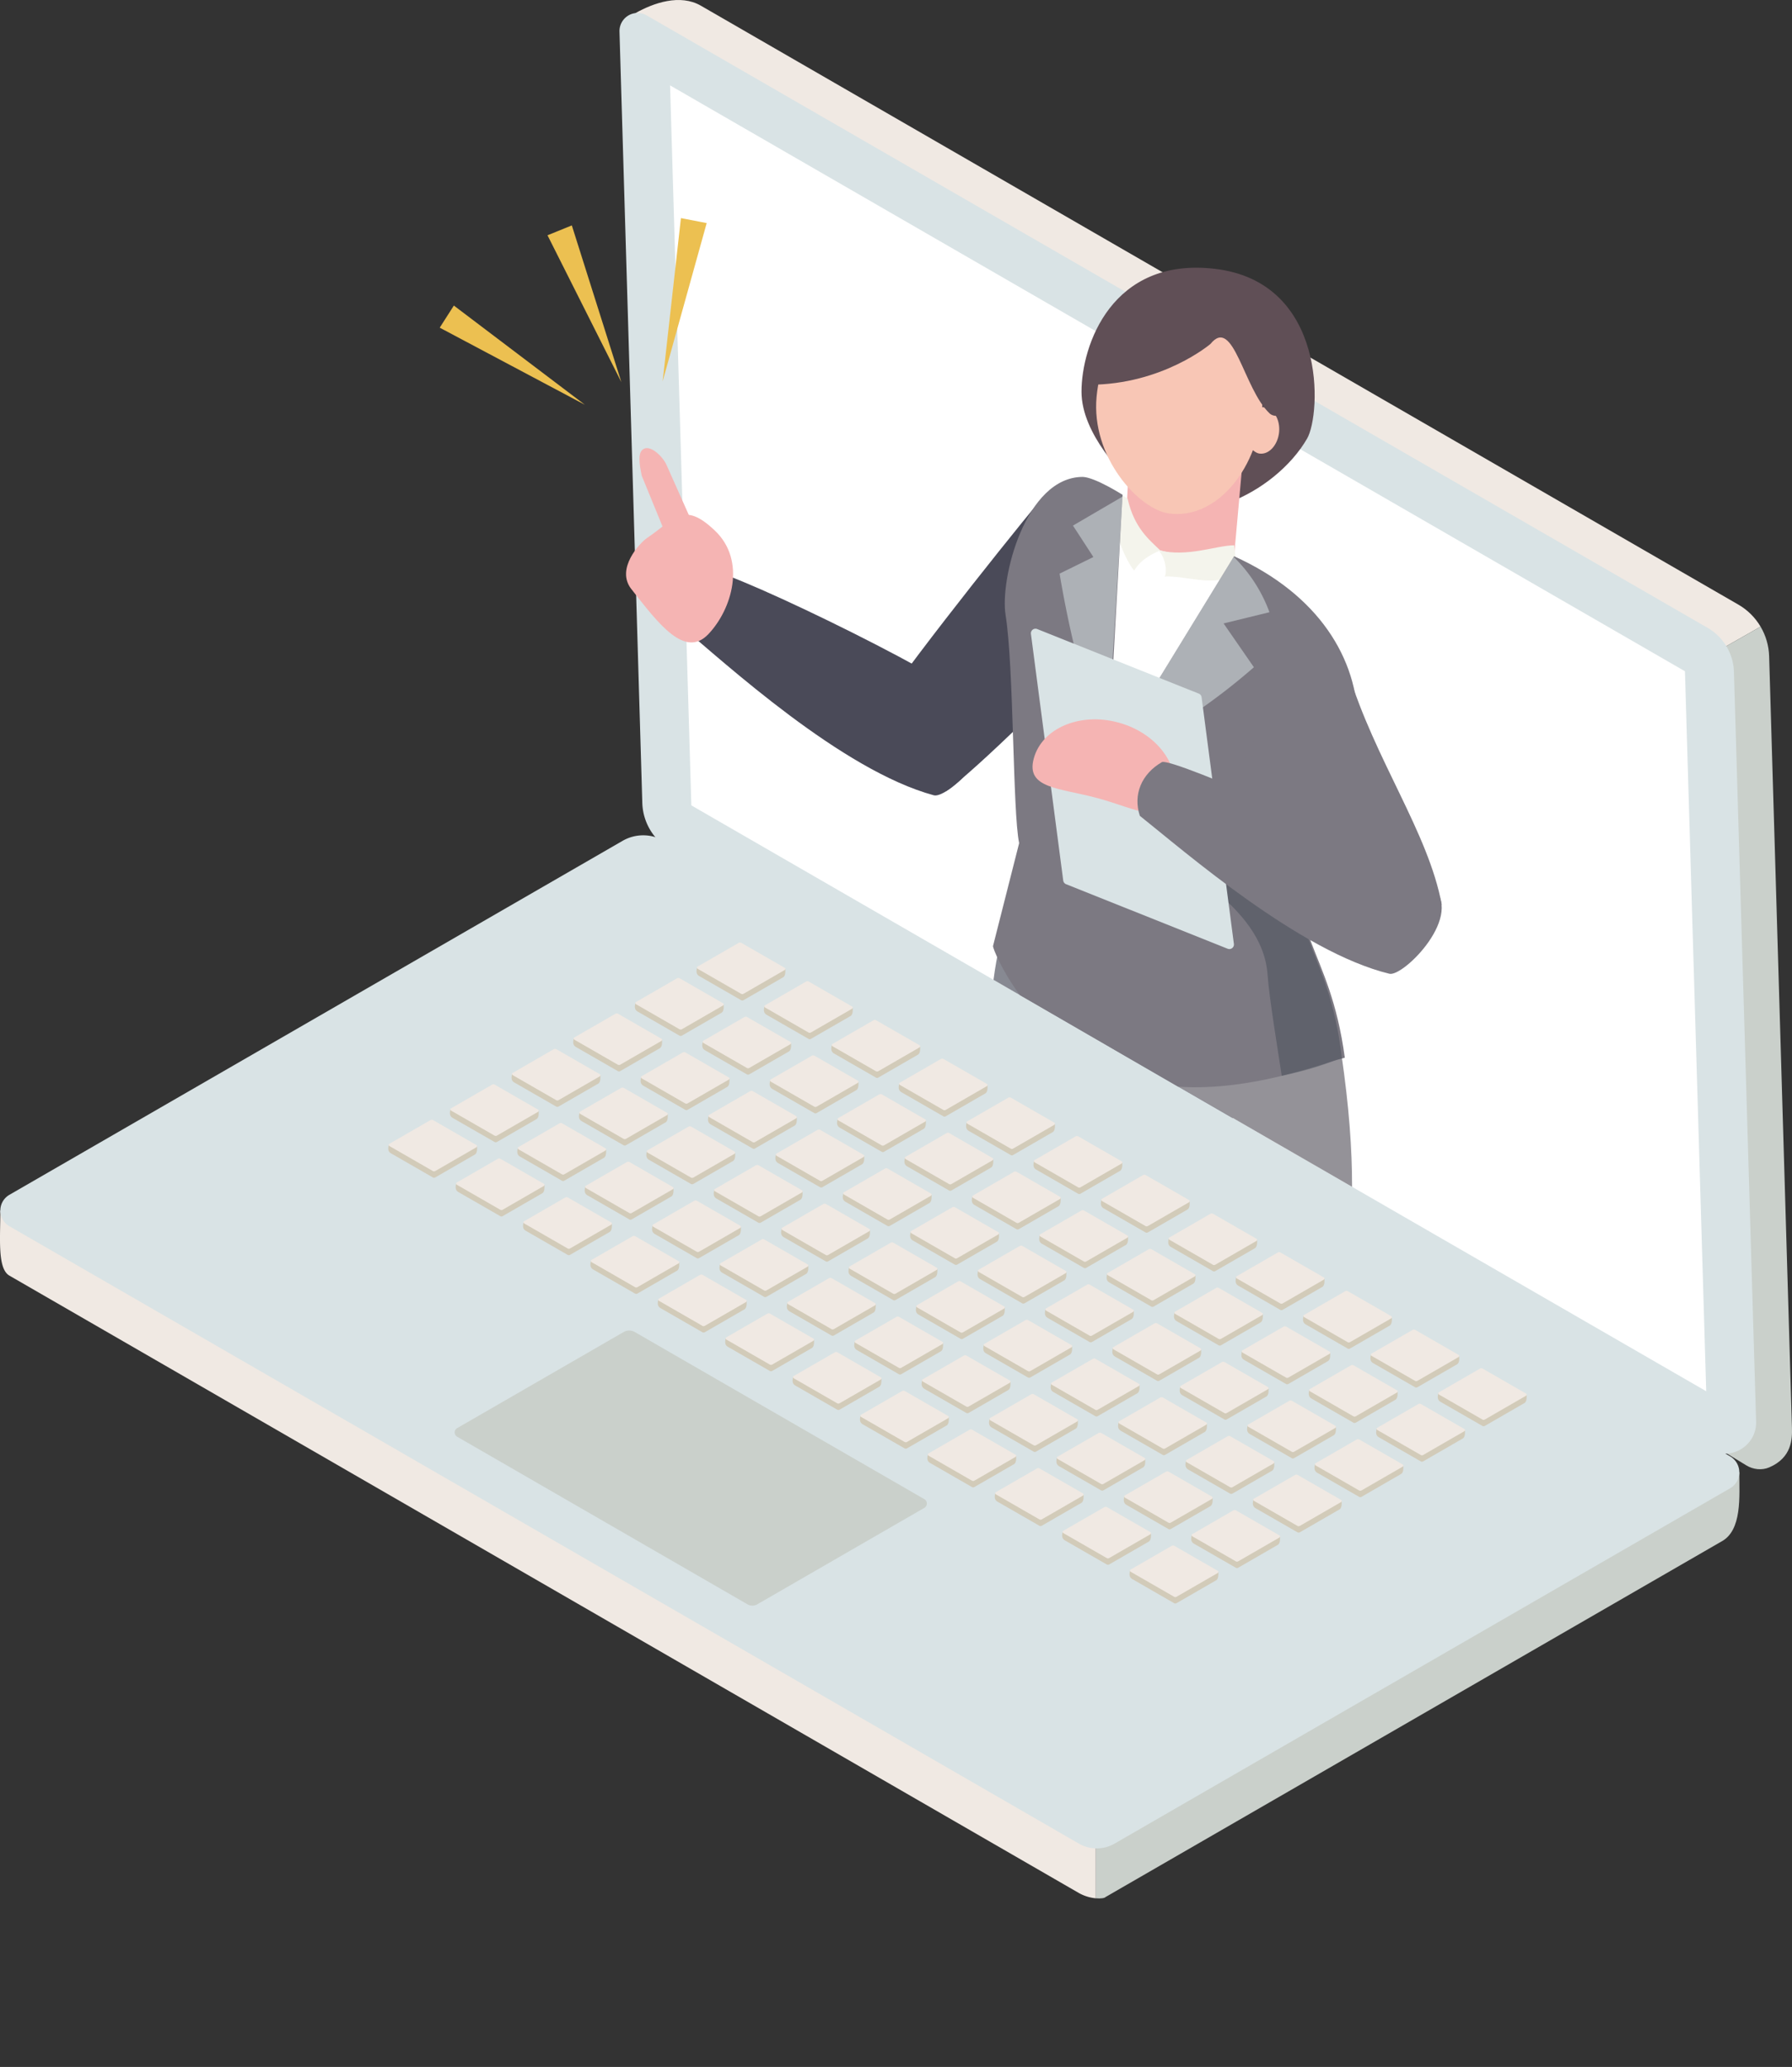 <svg xmlns="http://www.w3.org/2000/svg" xml:space="preserve" width="122.853" height="141.72"><rect width="100%" height="100%" fill="#333333" stroke="none"/><path fill="#F0E9E3" d="m.023 83 42.659-21.961a2.833 2.833 0 0 1 2.83 0L75.127 77.07v53.087a2.95 2.95 0 0 1-1.165-.364L.645 87.463C-.185 86.984.023 84.917.023 83z"/><path fill="#CAD0CB" d="M119.241 100.949c0 1.64.21 3.995-1.246 4.755l-42.196 24.362c-.071.081-.334.121-.672.09V77.069l44.114 23.88z"/><path fill="#F0E9E3" d="M46.5 55.768 43.561.9c1.26-.711 3.071-1.328 4.485-.511l71.127 41.065c.642.37 1.162.895 1.526 1.512l-49.258 28.03L46.5 55.768z"/><path fill="#CAD0CB" d="M120.699 42.966c.357.605.564 1.299.586 2.024l1.564 52.905c.022.745.006 2.043-1.554 2.714-.508.219-1.104.152-1.576-.137L71.441 70.996l49.258-28.03z"/><path fill="#D9E3E5" d="M44.034 55.05 42.47 2.17a1.243 1.243 0 0 1 1.865-1.114l72.735 41.993a3.608 3.608 0 0 1 1.802 3.018l1.52 51.398c.05 1.677-1.76 2.757-3.213 1.918L45.951 58.261a3.84 3.84 0 0 1-1.917-3.211z"/><path fill="#FFF" d="M115.514 46.025 45.938 5.855l1.458 49.366 69.576 40.169z"/><path fill="#D9E3E5" d="m.645 81.922 42.037-24.27a2.833 2.833 0 0 1 2.83 0l73.097 42.202a1.264 1.264 0 0 1 0 2.19l-42.196 24.362a2.45 2.45 0 0 1-2.451 0L.645 84.077a1.244 1.244 0 0 1 0-2.155z"/><path fill="#CAD0CB" d="m31.338 97.921 11.415-6.59a.77.77 0 0 1 .769 0l19.849 11.459a.344.344 0 0 1 0 .595l-11.458 6.616a.666.666 0 0 1-.666 0L31.338 98.506a.338.338 0 0 1 0-.585z"/><path fill="#D2CBB9" d="m98.602 95.538 2.857-1.261a.188.188 0 0 1 .189 0l3.013 1.348c0 .201.019.435-.134.564l-2.734 1.579a.167.167 0 0 1-.165 0l-2.875-1.654c-.265-.159-.168-.437-.151-.576z"/><path fill="#F0E9E3" d="m98.642 95.466 2.817-1.626a.188.188 0 0 1 .189 0l2.973 1.711a.084.084 0 0 1 0 .146l-2.828 1.633a.162.162 0 0 1-.165 0l-2.987-1.719a.083.083 0 0 1 .001-.145z"/><path fill="#D2CBB9" d="m93.982 92.884 2.857-1.261a.188.188 0 0 1 .189 0l3.013 1.348c0 .201.019.435-.133.564l-2.735 1.579a.165.165 0 0 1-.164 0l-2.875-1.654c-.266-.159-.168-.437-.152-.576z"/><path fill="#F0E9E3" d="m94.021 92.813 2.817-1.626a.188.188 0 0 1 .189 0L100 92.898a.084.084 0 0 1 0 .146l-2.828 1.633a.16.16 0 0 1-.164 0l-2.987-1.719a.084.084 0 0 1 0-.145z"/><path fill="#D2CBB9" d="m89.362 90.23 2.856-1.26a.19.19 0 0 1 .19 0l3.012 1.348c0 .201.019.435-.133.564l-2.734 1.579a.167.167 0 0 1-.165 0l-2.875-1.655c-.265-.159-.167-.436-.151-.576z"/><path fill="#F0E9E3" d="m89.401 90.159 2.817-1.626a.19.19 0 0 1 .19 0l2.973 1.71a.085.085 0 0 1 0 .147l-2.828 1.633a.167.167 0 0 1-.165 0l-2.987-1.719a.084.084 0 0 1 0-.145z"/><path fill="#D2CBB9" d="m84.742 87.577 2.857-1.26a.188.188 0 0 1 .189 0l3.013 1.348c0 .201.019.435-.134.564l-2.734 1.579a.167.167 0 0 1-.165 0l-2.875-1.655c-.265-.159-.167-.437-.151-.576z"/><path fill="#F0E9E3" d="m84.781 87.505 2.818-1.626a.188.188 0 0 1 .189 0l2.973 1.71a.085.085 0 0 1 0 .147l-2.828 1.633a.167.167 0 0 1-.165 0l-2.987-1.719a.084.084 0 0 1 0-.145z"/><path fill="#D2CBB9" d="m80.122 84.923 2.857-1.26a.188.188 0 0 1 .189 0l3.013 1.348c0 .201.019.435-.133.563l-2.735 1.579a.167.167 0 0 1-.165 0l-2.875-1.655c-.265-.158-.168-.436-.151-.575z"/><path fill="#F0E9E3" d="m80.161 84.852 2.818-1.626a.188.188 0 0 1 .189 0l2.973 1.71a.085.085 0 0 1 0 .147l-2.828 1.633a.167.167 0 0 1-.165 0l-2.987-1.719a.084.084 0 0 1 0-.145z"/><path fill="#D2CBB9" d="m75.502 82.269 2.857-1.26a.188.188 0 0 1 .189 0l3.013 1.348c0 .201.019.435-.133.563l-2.735 1.58a.165.165 0 0 1-.164 0l-2.875-1.655c-.266-.158-.168-.437-.152-.576z"/><path fill="#F0E9E3" d="m75.542 82.198 2.817-1.626a.188.188 0 0 1 .189 0l2.973 1.711a.084.084 0 0 1 0 .146l-2.828 1.633a.165.165 0 0 1-.164 0l-2.987-1.719a.084.084 0 0 1 0-.145z"/><path fill="#D2CBB9" d="m70.882 79.615 2.856-1.26a.19.19 0 0 1 .19 0l3.012 1.348c0 .201.019.435-.133.564l-2.734 1.579a.167.167 0 0 1-.165 0l-2.875-1.655c-.265-.158-.167-.437-.151-.576z"/><path fill="#F0E9E3" d="m70.921 79.544 2.817-1.627a.19.19 0 0 1 .19 0l2.973 1.711a.084.084 0 0 1 0 .146l-2.828 1.633a.162.162 0 0 1-.165 0l-2.987-1.719a.083.083 0 0 1 0-.144z"/><path fill="#D2CBB9" d="m66.262 76.962 2.857-1.26a.188.188 0 0 1 .189 0l3.013 1.348c0 .201.019.435-.134.564l-2.734 1.579a.167.167 0 0 1-.165 0l-2.875-1.654c-.266-.16-.167-.438-.151-.577z"/><path fill="#F0E9E3" d="m66.301 76.891 2.818-1.627a.188.188 0 0 1 .189 0l2.973 1.711a.085.085 0 0 1 0 .147l-2.828 1.633a.167.167 0 0 1-.165 0l-2.987-1.72a.083.083 0 0 1 0-.144z"/><path fill="#D2CBB9" d="m61.642 74.308 2.857-1.26a.19.19 0 0 1 .19 0l3.012 1.348c0 .201.019.436-.133.564l-2.735 1.579a.165.165 0 0 1-.164 0l-2.875-1.654c-.266-.16-.169-.438-.152-.577z"/><path fill="#F0E9E3" d="m61.682 74.237 2.817-1.626a.19.19 0 0 1 .19 0l2.972 1.71a.085.085 0 0 1 0 .147l-2.828 1.633a.165.165 0 0 1-.164 0l-2.987-1.719a.083.083 0 0 1 0-.145z"/><path fill="#D2CBB9" d="m57.022 71.654 2.856-1.26a.188.188 0 0 1 .189 0l3.013 1.348c0 .2.02.435-.133.563l-2.735 1.579a.16.16 0 0 1-.164 0l-2.875-1.654c-.265-.159-.168-.437-.151-.576z"/><path fill="#F0E9E3" d="m57.062 71.583 2.817-1.626a.188.188 0 0 1 .189 0l2.973 1.71a.085.085 0 0 1 0 .147l-2.828 1.633a.165.165 0 0 1-.164 0l-2.987-1.719a.084.084 0 0 1 0-.145z"/><path fill="#D2CBB9" d="m52.402 69.001 2.856-1.261a.19.19 0 0 1 .19 0l3.012 1.348c0 .201.02.435-.133.564l-2.735 1.578a.16.16 0 0 1-.164 0l-2.875-1.654c-.265-.158-.167-.436-.151-.575z"/><path fill="#F0E9E3" d="m52.441 68.929 2.817-1.626a.19.19 0 0 1 .19 0l2.973 1.711a.084.084 0 0 1 0 .146l-2.829 1.633a.165.165 0 0 1-.164 0l-2.987-1.719a.084.084 0 0 1 0-.145z"/><path fill="#D2CBB9" d="m47.782 66.347 2.857-1.261a.188.188 0 0 1 .189 0l3.012 1.348c0 .201.02.435-.133.564l-2.734 1.579a.167.167 0 0 1-.165 0l-2.875-1.654c-.265-.159-.167-.437-.151-.576z"/><path fill="#F0E9E3" d="m47.821 66.275 2.818-1.626a.188.188 0 0 1 .189 0l2.973 1.711a.084.084 0 0 1 0 .146l-2.828 1.633a.162.162 0 0 1-.165 0l-2.987-1.719a.084.084 0 0 1 0-.145z"/><path fill="#D2CBB9" d="m94.375 97.968 2.857-1.26a.188.188 0 0 1 .189 0l3.012 1.348c0 .201.019.436-.133.564l-2.735 1.579a.165.165 0 0 1-.164 0l-2.875-1.655c-.265-.158-.167-.437-.151-.576z"/><path fill="#F0E9E3" d="m94.415 97.897 2.818-1.626a.188.188 0 0 1 .189 0l2.973 1.71a.085.085 0 0 1 0 .147l-2.829 1.633a.165.165 0 0 1-.164 0l-2.987-1.719a.084.084 0 0 1 0-.145z"/><path fill="#D2CBB9" d="m89.755 95.314 2.857-1.26a.188.188 0 0 1 .189 0l3.012 1.348c0 .201.019.435-.133.563l-2.734 1.579a.167.167 0 0 1-.165 0l-2.875-1.655c-.265-.157-.167-.435-.151-.575z"/><path fill="#F0E9E3" d="m89.794 95.243 2.818-1.626a.188.188 0 0 1 .189 0l2.973 1.71a.085.085 0 0 1 0 .147l-2.828 1.633a.167.167 0 0 1-.165 0l-2.987-1.719a.084.084 0 0 1 0-.145z"/><path fill="#D2CBB9" d="m85.135 92.661 2.857-1.261a.188.188 0 0 1 .189 0l3.013 1.348c0 .201.019.435-.134.564l-2.734 1.579a.165.165 0 0 1-.164 0l-2.875-1.654c-.266-.159-.168-.437-.152-.576z"/><path fill="#F0E9E3" d="m85.174 92.589 2.818-1.626a.188.188 0 0 1 .189 0l2.973 1.711a.085.085 0 0 1 0 .147l-2.828 1.632a.16.16 0 0 1-.164 0l-2.988-1.719a.084.084 0 0 1 0-.145z"/><path fill="#D2CBB9" d="m80.516 90.007 2.856-1.26a.188.188 0 0 1 .189 0l3.013 1.348c0 .201.019.435-.133.564l-2.735 1.579a.165.165 0 0 1-.164 0l-2.875-1.654c-.266-.16-.168-.438-.151-.577z"/><path fill="#F0E9E3" d="m80.555 89.936 2.817-1.627a.188.188 0 0 1 .189 0l2.973 1.711a.085.085 0 0 1 0 .147l-2.829 1.632a.16.16 0 0 1-.164 0l-2.987-1.719a.083.083 0 0 1 .001-.144z"/><path fill="#D2CBB9" d="m75.896 87.354 2.857-1.26a.188.188 0 0 1 .189 0l3.013 1.348c0 .201.019.435-.133.564l-2.735 1.579a.165.165 0 0 1-.164 0l-2.875-1.655c-.267-.159-.169-.437-.152-.576z"/><path fill="#F0E9E3" d="m75.935 87.282 2.818-1.627a.188.188 0 0 1 .189 0l2.973 1.711a.085.085 0 0 1 0 .147l-2.828 1.633a.165.165 0 0 1-.164 0l-2.987-1.719a.083.083 0 0 1-.001-.145z"/><path fill="#D2CBB9" d="m71.275 84.7 2.857-1.26a.188.188 0 0 1 .189 0l3.012 1.348c0 .201.019.435-.133.563l-2.734 1.579a.167.167 0 0 1-.165 0l-2.875-1.655c-.265-.158-.167-.436-.151-.575z"/><path fill="#F0E9E3" d="m71.314 84.629 2.818-1.627a.188.188 0 0 1 .189 0l2.973 1.71a.085.085 0 0 1 0 .147l-2.828 1.633a.167.167 0 0 1-.165 0l-2.987-1.719a.083.083 0 0 1 0-.144z"/><path fill="#D2CBB9" d="m66.655 82.046 2.857-1.26a.188.188 0 0 1 .189 0l3.013 1.348c0 .201.019.435-.134.563l-2.734 1.579a.165.165 0 0 1-.164 0l-2.875-1.655c-.266-.158-.168-.436-.152-.575z"/><path fill="#F0E9E3" d="m66.694 81.975 2.818-1.627a.188.188 0 0 1 .189 0l2.973 1.71a.085.085 0 0 1 0 .147l-2.828 1.633a.165.165 0 0 1-.164 0l-2.988-1.719a.083.083 0 0 1 0-.144z"/><path fill="#D2CBB9" d="m62.036 79.393 2.856-1.26a.188.188 0 0 1 .189 0l3.013 1.348c0 .201.019.435-.133.564l-2.735 1.579a.165.165 0 0 1-.164 0l-2.875-1.654c-.266-.16-.168-.439-.151-.577z"/><path fill="#F0E9E3" d="m62.075 79.321 2.817-1.627a.188.188 0 0 1 .189 0l2.973 1.711a.084.084 0 0 1 0 .146l-2.829 1.633a.165.165 0 0 1-.164 0l-2.987-1.72c-.055-.03-.055-.111.001-.143z"/><path fill="#D2CBB9" d="m57.416 76.739 2.856-1.26a.19.19 0 0 1 .19 0l3.012 1.348c0 .201.019.435-.133.564l-2.735 1.579a.165.165 0 0 1-.164 0l-2.875-1.654c-.266-.16-.168-.438-.151-.577z"/><path fill="#F0E9E3" d="m57.455 76.667 2.817-1.627a.19.19 0 0 1 .19 0l2.973 1.711a.084.084 0 0 1 0 .146l-2.829 1.633a.165.165 0 0 1-.164 0l-2.987-1.72c-.056-.03-.056-.111 0-.143z"/><path fill="#D2CBB9" d="m52.795 74.085 2.857-1.26a.188.188 0 0 1 .189 0l3.012 1.348c0 .201.02.435-.133.564l-2.734 1.579a.162.162 0 0 1-.165 0l-2.875-1.654c-.265-.16-.167-.438-.151-.577z"/><path fill="#F0E9E3" d="m52.834 74.014 2.818-1.627a.188.188 0 0 1 .189 0l2.973 1.711a.084.084 0 0 1 0 .146l-2.828 1.633a.167.167 0 0 1-.165 0l-2.987-1.72a.083.083 0 0 1 0-.143z"/><path fill="#D2CBB9" d="m48.175 71.431 2.857-1.26a.188.188 0 0 1 .189 0l3.013 1.348c0 .201.019.436-.133.564l-2.735 1.579a.165.165 0 0 1-.164 0l-2.875-1.655c-.266-.159-.168-.437-.152-.576z"/><path fill="#F0E9E3" d="m48.215 71.36 2.817-1.626a.188.188 0 0 1 .189 0l2.973 1.71a.085.085 0 0 1 0 .147l-2.828 1.633a.165.165 0 0 1-.164 0l-2.987-1.719a.084.084 0 0 1 0-.145z"/><path fill="#D2CBB9" d="m43.556 68.777 2.856-1.26a.188.188 0 0 1 .189 0l3.013 1.348c0 .201.019.436-.133.564l-2.735 1.579a.165.165 0 0 1-.164 0l-2.875-1.655c-.266-.158-.168-.436-.151-.576z"/><path fill="#F0E9E3" d="m43.595 68.706 2.817-1.626a.188.188 0 0 1 .189 0l2.973 1.71a.085.085 0 0 1 0 .147l-2.828 1.633a.165.165 0 0 1-.164 0l-2.987-1.719a.084.084 0 0 1 0-.145z"/><path fill="#D2CBB9" d="m90.148 100.399 2.857-1.26a.188.188 0 0 1 .189 0l3.012 1.348c0 .201.02.435-.133.564l-2.734 1.579a.16.16 0 0 1-.164 0l-2.875-1.654c-.266-.16-.168-.438-.152-.577z"/><path fill="#F0E9E3" d="m90.188 100.328 2.817-1.626a.188.188 0 0 1 .189 0l2.973 1.71a.085.085 0 0 1 0 .147l-2.828 1.633a.165.165 0 0 1-.164 0l-2.987-1.719a.084.084 0 0 1 0-.145z"/><path fill="#D2CBB9" d="m85.528 97.745 2.857-1.26a.19.19 0 0 1 .19 0l3.012 1.348c0 .201.019.435-.134.564l-2.734 1.579a.16.16 0 0 1-.164 0l-2.875-1.654c-.266-.16-.168-.438-.152-.577z"/><path fill="#F0E9E3" d="m85.568 97.674 2.817-1.626a.19.19 0 0 1 .19 0l2.972 1.71a.085.085 0 0 1 0 .147l-2.828 1.633a.165.165 0 0 1-.164 0l-2.987-1.719a.084.084 0 0 1 0-.145z"/><path fill="#D2CBB9" d="m80.909 95.091 2.856-1.26a.19.19 0 0 1 .19 0l3.012 1.348c0 .201.019.435-.133.563l-2.735 1.579a.165.165 0 0 1-.164 0l-2.875-1.655c-.266-.158-.168-.436-.151-.575z"/><path fill="#F0E9E3" d="m80.948 95.02 2.817-1.626a.19.19 0 0 1 .19 0l2.972 1.71a.085.085 0 0 1 0 .147l-2.828 1.633a.165.165 0 0 1-.164 0l-2.987-1.719a.084.084 0 0 1 0-.145z"/><path fill="#D2CBB9" d="m76.289 92.438 2.857-1.26a.188.188 0 0 1 .189 0l3.012 1.348c0 .201.02.435-.133.563l-2.734 1.579a.165.165 0 0 1-.164 0l-2.875-1.655c-.267-.158-.169-.436-.152-.575z"/><path fill="#F0E9E3" d="m76.328 92.367 2.818-1.627a.188.188 0 0 1 .189 0l2.972 1.71a.085.085 0 0 1 0 .147l-2.828 1.632a.16.16 0 0 1-.164 0l-2.988-1.719a.082.082 0 0 1 .001-.143z"/><path fill="#D2CBB9" d="m71.668 89.784 2.857-1.26a.188.188 0 0 1 .189 0l3.013 1.348c0 .201.019.435-.134.563l-2.734 1.579a.165.165 0 0 1-.164 0l-2.875-1.655c-.266-.158-.168-.436-.152-.575z"/><path fill="#F0E9E3" d="m71.708 89.713 2.817-1.627a.188.188 0 0 1 .189 0l2.973 1.711a.085.085 0 0 1 0 .147l-2.828 1.632a.16.16 0 0 1-.164 0l-2.987-1.719a.083.083 0 0 1 0-.144z"/><path fill="#D2CBB9" d="m67.049 87.13 2.856-1.26a.19.19 0 0 1 .19 0l3.012 1.348c0 .201.019.435-.134.563l-2.734 1.579a.165.165 0 0 1-.164 0L67.2 87.706c-.266-.159-.168-.436-.151-.576z"/><path fill="#F0E9E3" d="m67.088 87.059 2.817-1.627a.19.19 0 0 1 .19 0l2.972 1.711a.085.085 0 0 1 0 .147l-2.828 1.633a.165.165 0 0 1-.164 0l-2.987-1.719a.084.084 0 0 1 0-.145z"/><path fill="#D2CBB9" d="m62.429 84.477 2.856-1.26a.19.19 0 0 1 .19 0l3.012 1.348c0 .201.02.435-.133.563l-2.735 1.579a.16.16 0 0 1-.164 0l-2.875-1.654c-.266-.159-.168-.437-.151-.576z"/><path fill="#F0E9E3" d="m62.468 84.405 2.817-1.627a.19.19 0 0 1 .19 0l2.972 1.711a.085.085 0 0 1 0 .147l-2.828 1.633a.165.165 0 0 1-.164 0l-2.987-1.719a.084.084 0 0 1 0-.145z"/><path fill="#D2CBB9" d="m57.809 81.823 2.857-1.26a.188.188 0 0 1 .189 0l3.012 1.348c0 .201.02.435-.133.563L61 84.053a.167.167 0 0 1-.165 0l-2.875-1.655c-.266-.158-.168-.436-.151-.575z"/><path fill="#F0E9E3" d="m57.848 81.752 2.818-1.627a.188.188 0 0 1 .189 0l2.972 1.711a.084.084 0 0 1 0 .146L61 83.615a.167.167 0 0 1-.165 0l-2.987-1.719a.083.083 0 0 1 0-.144z"/><path fill="#D2CBB9" d="m53.188 79.169 2.857-1.26a.188.188 0 0 1 .189 0l3.013 1.348c0 .201.019.435-.134.563l-2.734 1.579a.165.165 0 0 1-.164 0l-2.875-1.655c-.266-.158-.168-.436-.152-.575z"/><path fill="#F0E9E3" d="m53.228 79.098 2.817-1.627a.188.188 0 0 1 .189 0l2.973 1.711a.084.084 0 0 1 0 .146l-2.828 1.633a.165.165 0 0 1-.164 0l-2.987-1.72a.082.082 0 0 1 0-.143z"/><path fill="#D2CBB9" d="m48.569 76.516 2.856-1.26a.19.19 0 0 1 .19 0l3.012 1.348c0 .201.019.435-.133.563l-2.735 1.579a.165.165 0 0 1-.164 0l-2.875-1.655c-.266-.158-.168-.437-.151-.575z"/><path fill="#F0E9E3" d="m48.608 76.444 2.817-1.627a.19.19 0 0 1 .19 0l2.972 1.711a.084.084 0 0 1 0 .146l-2.828 1.633a.165.165 0 0 1-.164 0l-2.987-1.72c-.056-.03-.056-.111 0-.143z"/><path fill="#D2CBB9" d="m43.949 73.862 2.856-1.26a.19.19 0 0 1 .19 0l3.012 1.348c0 .201.019.435-.133.564l-2.734 1.579a.167.167 0 0 1-.165 0L44.1 74.439c-.266-.16-.168-.439-.151-.577z"/><path fill="#F0E9E3" d="m43.988 73.791 2.817-1.627a.19.19 0 0 1 .19 0l2.972 1.711a.084.084 0 0 1 0 .146l-2.828 1.633a.167.167 0 0 1-.165 0l-2.987-1.72a.082.082 0 0 1 .001-.143z"/><path fill="#D2CBB9" d="m39.329 71.208 2.857-1.26a.188.188 0 0 1 .189 0l3.013 1.348c0 .201.019.435-.134.564l-2.734 1.579a.162.162 0 0 1-.165 0l-2.875-1.654c-.266-.16-.168-.438-.151-.577z"/><path fill="#F0E9E3" d="m39.368 71.137 2.818-1.626a.188.188 0 0 1 .189 0l2.973 1.71a.085.085 0 0 1 0 .147L42.52 73a.167.167 0 0 1-.165 0l-2.987-1.719a.083.083 0 0 1 0-.144z"/><path fill="#D2CBB9" d="m85.922 102.83 2.856-1.26a.19.19 0 0 1 .19 0l3.012 1.348c0 .201.02.435-.133.564l-2.734 1.579a.167.167 0 0 1-.165 0l-2.875-1.654c-.266-.16-.168-.438-.151-.577z"/><path fill="#F0E9E3" d="m85.961 102.758 2.817-1.626a.19.19 0 0 1 .19 0l2.972 1.71a.085.085 0 0 1 0 .147l-2.828 1.633a.167.167 0 0 1-.165 0l-2.987-1.72a.083.083 0 0 1 .001-.144z"/><path fill="#D2CBB9" d="m81.302 100.176 2.857-1.26a.188.188 0 0 1 .189 0l3.013 1.348c0 .201.019.435-.134.564l-2.734 1.579a.167.167 0 0 1-.165 0l-2.875-1.654c-.265-.16-.168-.438-.151-.577z"/><path fill="#F0E9E3" d="m81.341 100.104 2.818-1.626a.188.188 0 0 1 .189 0l2.973 1.71a.085.085 0 0 1 0 .147l-2.828 1.633a.167.167 0 0 1-.165 0l-2.987-1.719a.084.084 0 0 1 0-.145z"/><path fill="#D2CBB9" d="m76.682 97.522 2.857-1.26a.19.19 0 0 1 .19 0l3.012 1.348c0 .201.019.435-.133.563l-2.735 1.579a.165.165 0 0 1-.164 0l-2.875-1.654c-.267-.159-.169-.437-.152-.576z"/><path fill="#F0E9E3" d="m76.721 97.451 2.818-1.626a.19.19 0 0 1 .19 0l2.972 1.71a.085.085 0 0 1 0 .147l-2.828 1.633a.165.165 0 0 1-.164 0l-2.988-1.719a.084.084 0 0 1 0-.145z"/><path fill="#D2CBB9" d="m72.062 94.868 2.857-1.26a.19.19 0 0 1 .19 0l3.012 1.348c0 .201.02.435-.133.563l-2.735 1.579a.165.165 0 0 1-.164 0l-2.875-1.655c-.267-.157-.169-.436-.152-.575z"/><path fill="#F0E9E3" d="m72.101 94.797 2.817-1.626a.19.19 0 0 1 .19 0l2.972 1.71a.085.085 0 0 1 0 .147l-2.828 1.633a.16.16 0 0 1-.164 0l-2.987-1.719a.084.084 0 0 1 0-.145z"/><path fill="#D2CBB9" d="m67.442 92.214 2.856-1.26a.19.19 0 0 1 .19 0l3.012 1.348c0 .201.02.435-.133.563l-2.734 1.579a.167.167 0 0 1-.165 0l-2.875-1.655c-.266-.157-.168-.435-.151-.575z"/><path fill="#F0E9E3" d="m67.481 92.143 2.817-1.626a.19.19 0 0 1 .19 0l2.973 1.711a.084.084 0 0 1 0 .146l-2.828 1.633a.162.162 0 0 1-.165 0l-2.987-1.719a.084.084 0 0 1 0-.145z"/><path fill="#D2CBB9" d="m62.822 89.561 2.857-1.26a.188.188 0 0 1 .189 0l3.013 1.348c0 .201.019.435-.134.563l-2.734 1.579a.167.167 0 0 1-.165 0l-2.875-1.655c-.266-.158-.168-.436-.151-.575z"/><path fill="#F0E9E3" d="m62.861 89.49 2.817-1.627a.188.188 0 0 1 .189 0l2.973 1.711a.085.085 0 0 1 0 .147l-2.828 1.633a.167.167 0 0 1-.165 0l-2.987-1.72a.084.084 0 0 1 .001-.144z"/><path fill="#D2CBB9" d="m58.202 86.907 2.857-1.26a.188.188 0 0 1 .189 0l3.013 1.348c0 .201.019.435-.134.563l-2.734 1.579a.165.165 0 0 1-.164 0l-2.875-1.655c-.267-.158-.169-.436-.152-.575z"/><path fill="#F0E9E3" d="m58.241 86.836 2.818-1.627a.188.188 0 0 1 .189 0l2.973 1.711a.085.085 0 0 1 0 .147L61.393 88.7a.165.165 0 0 1-.164 0l-2.988-1.719a.084.084 0 0 1 0-.145z"/><path fill="#D2CBB9" d="m53.582 84.253 2.856-1.26a.19.19 0 0 1 .19 0l3.012 1.348c0 .201.019.435-.133.563l-2.735 1.579a.165.165 0 0 1-.164 0l-2.875-1.654c-.266-.159-.168-.437-.151-.576z"/><path fill="#F0E9E3" d="m53.621 84.182 2.817-1.627a.19.19 0 0 1 .19 0l2.972 1.711a.085.085 0 0 1 0 .147l-2.828 1.633a.165.165 0 0 1-.164 0l-2.987-1.719a.084.084 0 0 1 0-.145z"/><path fill="#D2CBB9" d="m48.962 81.6 2.856-1.26a.19.19 0 0 1 .19 0l3.012 1.348c0 .201.02.435-.133.563l-2.734 1.579a.162.162 0 0 1-.165 0l-2.875-1.654c-.265-.159-.168-.437-.151-.576z"/><path fill="#F0E9E3" d="m49.001 81.528 2.817-1.627a.19.19 0 0 1 .19 0l2.973 1.711a.084.084 0 0 1 0 .146l-2.828 1.633a.167.167 0 0 1-.165 0l-2.987-1.719a.083.083 0 0 1 0-.144z"/><path fill="#D2CBB9" d="m44.342 78.946 2.857-1.26a.188.188 0 0 1 .189 0l3.013 1.348c0 .201.019.435-.134.563l-2.734 1.579a.162.162 0 0 1-.165 0l-2.875-1.654c-.265-.159-.168-.437-.151-.576z"/><path fill="#F0E9E3" d="m44.381 78.875 2.818-1.626a.188.188 0 0 1 .189 0l2.973 1.711a.084.084 0 0 1 0 .146l-2.828 1.633a.167.167 0 0 1-.165 0l-2.987-1.719a.084.084 0 0 1 0-.145z"/><path fill="#D2CBB9" d="m39.722 76.292 2.856-1.26a.188.188 0 0 1 .189 0l3.013 1.348c0 .201.019.435-.133.564l-2.735 1.579a.165.165 0 0 1-.164 0l-2.875-1.654c-.266-.16-.168-.438-.151-.577z"/><path fill="#F0E9E3" d="m39.761 76.221 2.817-1.627a.188.188 0 0 1 .189 0l2.973 1.711a.084.084 0 0 1 0 .146l-2.828 1.633a.165.165 0 0 1-.164 0l-2.987-1.72a.083.083 0 0 1 0-.143z"/><path fill="#D2CBB9" d="m35.102 73.639 2.856-1.26a.19.19 0 0 1 .19 0l3.012 1.348c0 .201.019.435-.133.564l-2.735 1.579a.165.165 0 0 1-.164 0l-2.875-1.654c-.266-.16-.168-.438-.151-.577z"/><path fill="#F0E9E3" d="m35.141 73.567 2.817-1.626a.19.19 0 0 1 .19 0l2.972 1.71a.085.085 0 0 1 0 .147l-2.828 1.633a.165.165 0 0 1-.164 0l-2.987-1.719a.084.084 0 0 1 0-.145z"/><path fill="#D2CBB9" d="m81.695 105.26 2.857-1.26a.188.188 0 0 1 .189 0l3.013 1.348c0 .201.019.435-.133.564l-2.735 1.579a.165.165 0 0 1-.164 0l-2.875-1.654c-.266-.16-.169-.438-.152-.577z"/><path fill="#F0E9E3" d="m81.734 105.188 2.818-1.626a.188.188 0 0 1 .189 0l2.973 1.711a.084.084 0 0 1 0 .146l-2.828 1.633a.16.16 0 0 1-.164 0l-2.988-1.719a.084.084 0 0 1 0-.145z"/><path fill="#D2CBB9" d="m77.075 102.606 2.856-1.261a.19.19 0 0 1 .19 0l3.012 1.348c0 .201.019.435-.133.564l-2.735 1.579a.165.165 0 0 1-.164 0l-2.875-1.654c-.266-.159-.167-.436-.151-.576z"/><path fill="#F0E9E3" d="m77.114 102.535 2.817-1.626a.19.19 0 0 1 .19 0l2.973 1.711a.084.084 0 0 1 0 .146l-2.829 1.633a.16.16 0 0 1-.164 0l-2.987-1.719a.084.084 0 0 1 0-.145z"/><path fill="#D2CBB9" d="m72.455 99.953 2.857-1.26a.188.188 0 0 1 .189 0l3.013 1.348c0 .201.02.435-.133.564l-2.735 1.579a.165.165 0 0 1-.164 0l-2.875-1.654c-.267-.16-.169-.438-.152-.577z"/><path fill="#F0E9E3" d="m72.494 99.881 2.818-1.626a.188.188 0 0 1 .189 0l2.973 1.71a.085.085 0 0 1 0 .147l-2.829 1.633a.165.165 0 0 1-.164 0l-2.987-1.72a.083.083 0 0 1 0-.144z"/><path fill="#D2CBB9" d="m67.835 97.299 2.857-1.26a.188.188 0 0 1 .189 0l3.012 1.348c0 .201.02.435-.133.564l-2.735 1.579a.167.167 0 0 1-.165 0l-2.875-1.655c-.265-.159-.167-.437-.15-.576z"/><path fill="#F0E9E3" d="m67.874 97.228 2.818-1.626a.188.188 0 0 1 .189 0l2.973 1.71a.085.085 0 0 1 0 .147l-2.828 1.633a.167.167 0 0 1-.165 0l-2.987-1.719a.084.084 0 0 1 0-.145z"/><path fill="#D2CBB9" d="m63.215 94.645 2.857-1.26a.188.188 0 0 1 .189 0l3.013 1.348c0 .201.019.435-.133.564l-2.735 1.579a.165.165 0 0 1-.164 0l-2.875-1.655c-.266-.158-.169-.437-.152-.576z"/><path fill="#F0E9E3" d="m63.254 94.574 2.818-1.626a.188.188 0 0 1 .189 0l2.973 1.71a.085.085 0 0 1 0 .147l-2.828 1.633a.165.165 0 0 1-.164 0l-2.988-1.719a.084.084 0 0 1 0-.145z"/><path fill="#D2CBB9" d="m58.595 91.991 2.856-1.26a.188.188 0 0 1 .189 0l3.013 1.348c0 .201.019.435-.133.563l-2.735 1.579a.165.165 0 0 1-.164 0l-2.875-1.655c-.266-.157-.168-.436-.151-.575z"/><path fill="#F0E9E3" d="m58.634 91.92 2.817-1.626a.188.188 0 0 1 .189 0l2.973 1.711a.084.084 0 0 1 0 .146l-2.829 1.633a.165.165 0 0 1-.164 0l-2.987-1.719a.085.085 0 0 1 .001-.145z"/><path fill="#D2CBB9" d="m53.975 89.337 2.856-1.26a.19.19 0 0 1 .19 0l3.012 1.348c0 .201.02.435-.133.563l-2.734 1.579a.167.167 0 0 1-.165 0l-2.875-1.655c-.266-.157-.168-.435-.151-.575z"/><path fill="#F0E9E3" d="m54.014 89.267 2.817-1.627a.19.19 0 0 1 .19 0l2.973 1.711a.084.084 0 0 1 0 .146l-2.828 1.633a.162.162 0 0 1-.165 0l-2.987-1.719a.083.083 0 0 1 0-.144z"/><path fill="#D2CBB9" d="m49.355 86.684 2.857-1.26a.188.188 0 0 1 .189 0l3.012 1.348c0 .201.02.435-.133.564l-2.734 1.579a.165.165 0 0 1-.164 0l-2.875-1.655c-.266-.159-.169-.437-.152-.576z"/><path fill="#F0E9E3" d="m49.394 86.613 2.818-1.627a.188.188 0 0 1 .189 0l2.973 1.711a.085.085 0 0 1 0 .147l-2.828 1.633a.165.165 0 0 1-.164 0l-2.988-1.72a.083.083 0 0 1 0-.144z"/><path fill="#D2CBB9" d="m44.735 84.03 2.857-1.26a.188.188 0 0 1 .189 0l3.013 1.348c0 .201.019.436-.133.564l-2.735 1.579a.165.165 0 0 1-.164 0l-2.875-1.654c-.266-.16-.169-.438-.152-.577z"/><path fill="#F0E9E3" d="m44.774 83.959 2.817-1.626a.188.188 0 0 1 .189 0l2.973 1.71a.085.085 0 0 1 0 .147l-2.828 1.633a.165.165 0 0 1-.164 0l-2.987-1.719a.084.084 0 0 1 0-.145z"/><path fill="#D2CBB9" d="m40.115 81.376 2.856-1.26a.19.19 0 0 1 .19 0l3.012 1.348c0 .201.019.436-.133.564l-2.735 1.579a.16.16 0 0 1-.164 0l-2.875-1.654c-.266-.16-.167-.437-.151-.577z"/><path fill="#F0E9E3" d="m40.154 81.305 2.817-1.626a.19.19 0 0 1 .19 0l2.972 1.71a.085.085 0 0 1 0 .147l-2.828 1.633a.165.165 0 0 1-.164 0l-2.987-1.719a.084.084 0 0 1 0-.145z"/><path fill="#D2CBB9" d="m35.495 78.723 2.856-1.26a.19.19 0 0 1 .19 0l3.012 1.348c0 .201.02.435-.133.563l-2.734 1.579a.162.162 0 0 1-.165 0l-2.875-1.654c-.266-.159-.167-.437-.151-.576z"/><path fill="#F0E9E3" d="m35.534 78.651 2.817-1.626a.19.19 0 0 1 .19 0l2.973 1.711a.084.084 0 0 1 0 .146l-2.828 1.633a.167.167 0 0 1-.165 0l-2.987-1.719a.084.084 0 0 1 0-.145z"/><path fill="#D2CBB9" d="m30.875 76.069 2.857-1.261a.188.188 0 0 1 .189 0l3.012 1.348c0 .201.02.435-.133.564l-2.734 1.579a.165.165 0 0 1-.164 0l-2.875-1.654c-.266-.159-.169-.437-.152-.576z"/><path fill="#F0E9E3" d="m30.914 75.998 2.818-1.626a.188.188 0 0 1 .189 0l2.973 1.711a.084.084 0 0 1 0 .146l-2.828 1.633a.16.16 0 0 1-.164 0l-2.988-1.719a.084.084 0 0 1 0-.145z"/><path fill="#D2CBB9" d="m77.468 107.69 2.856-1.26a.19.19 0 0 1 .19 0l3.012 1.348c0 .201.019.436-.133.564l-2.735 1.579a.165.165 0 0 1-.164 0l-2.875-1.655c-.265-.159-.167-.436-.151-.576z"/><path fill="#F0E9E3" d="m77.507 107.619 2.817-1.626a.19.19 0 0 1 .19 0l2.973 1.71a.085.085 0 0 1 0 .147l-2.829 1.633a.165.165 0 0 1-.164 0l-2.987-1.719a.084.084 0 0 1 0-.145z"/><path fill="#D2CBB9" d="m72.848 105.037 2.857-1.26a.188.188 0 0 1 .189 0l3.012 1.348c0 .201.02.436-.133.564l-2.734 1.579a.165.165 0 0 1-.164 0L73 105.612c-.266-.158-.168-.436-.152-.575z"/><path fill="#F0E9E3" d="m72.887 104.965 2.818-1.626a.188.188 0 0 1 .189 0l2.973 1.71a.085.085 0 0 1 0 .147l-2.828 1.633a.165.165 0 0 1-.164 0l-2.988-1.719a.084.084 0 0 1 0-.145z"/><path fill="#D2CBB9" d="m68.229 102.383 2.856-1.261a.188.188 0 0 1 .189 0l3.013 1.348c0 .201.019.435-.133.563l-2.735 1.579a.165.165 0 0 1-.164 0l-2.875-1.654c-.266-.158-.169-.436-.151-.575z"/><path fill="#F0E9E3" d="m68.268 102.312 2.817-1.626a.188.188 0 0 1 .189 0l2.973 1.711a.084.084 0 0 1 0 .146l-2.828 1.633a.165.165 0 0 1-.164 0l-2.987-1.719a.084.084 0 0 1 0-.145z"/><path fill="#D2CBB9" d="m63.608 99.729 2.856-1.261a.188.188 0 0 1 .189 0l3.013 1.348c0 .201.019.435-.133.564l-2.735 1.579a.165.165 0 0 1-.164 0l-2.875-1.654c-.265-.159-.168-.436-.151-.576z"/><path fill="#F0E9E3" d="m63.647 99.658 2.817-1.626a.188.188 0 0 1 .189 0l2.973 1.711a.085.085 0 0 1 0 .147l-2.828 1.632a.16.16 0 0 1-.164 0l-2.987-1.719a.084.084 0 0 1 0-.145z"/><path fill="#D2CBB9" d="m58.988 97.076 2.856-1.26a.19.19 0 0 1 .19 0l3.012 1.348c0 .201.019.435-.133.564l-2.735 1.579a.165.165 0 0 1-.164 0l-2.875-1.654c-.265-.16-.167-.438-.151-.577z"/><path fill="#F0E9E3" d="m59.027 97.004 2.817-1.627a.19.19 0 0 1 .19 0l2.973 1.711a.085.085 0 0 1 0 .147l-2.829 1.632a.16.16 0 0 1-.164 0l-2.987-1.719c-.055-.031-.055-.111 0-.144z"/><path fill="#D2CBB9" d="m54.368 94.422 2.857-1.26a.188.188 0 0 1 .189 0l3.012 1.348c0 .201.02.435-.133.563l-2.734 1.579a.167.167 0 0 1-.165 0l-2.875-1.655c-.265-.158-.167-.436-.151-.575z"/><path fill="#F0E9E3" d="m54.407 94.351 2.818-1.626a.188.188 0 0 1 .189 0l2.973 1.71a.085.085 0 0 1 0 .147l-2.828 1.633a.167.167 0 0 1-.165 0l-2.987-1.719a.084.084 0 0 1 0-.145z"/><path fill="#D2CBB9" d="m49.748 91.768 2.857-1.26a.188.188 0 0 1 .189 0l3.013 1.348c0 .201.019.435-.133.563l-2.735 1.579a.165.165 0 0 1-.164 0L49.9 92.344c-.266-.158-.169-.437-.152-.576z"/><path fill="#F0E9E3" d="m49.788 91.697 2.817-1.626a.188.188 0 0 1 .189 0l2.973 1.71a.085.085 0 0 1 0 .147l-2.828 1.633a.165.165 0 0 1-.164 0l-2.987-1.719a.084.084 0 0 1 0-.145z"/><path fill="#D2CBB9" d="m45.128 89.114 2.856-1.26a.19.19 0 0 1 .19 0l3.012 1.348c0 .201.019.435-.133.563l-2.735 1.579a.165.165 0 0 1-.164 0L45.28 89.69c-.266-.158-.168-.437-.152-.576z"/><path fill="#F0E9E3" d="m45.167 89.043 2.817-1.627a.19.19 0 0 1 .19 0l2.972 1.71a.085.085 0 0 1 0 .147l-2.828 1.633a.165.165 0 0 1-.164 0l-2.987-1.719a.083.083 0 0 1 0-.144z"/><path fill="#D2CBB9" d="m40.508 86.461 2.856-1.26a.19.19 0 0 1 .19 0l3.012 1.348c0 .201.019.435-.133.564l-2.734 1.579a.167.167 0 0 1-.165 0l-2.875-1.654c-.265-.16-.167-.438-.151-.577z"/><path fill="#F0E9E3" d="m40.547 86.39 2.817-1.627a.19.19 0 0 1 .19 0l2.973 1.711a.084.084 0 0 1 0 .146l-2.828 1.633a.167.167 0 0 1-.165 0l-2.987-1.72a.083.083 0 0 1 0-.143z"/><path fill="#D2CBB9" d="m35.888 83.807 2.857-1.26a.188.188 0 0 1 .189 0l3.013 1.348c0 .201.019.435-.134.564l-2.734 1.579a.167.167 0 0 1-.165 0l-2.875-1.654c-.265-.16-.167-.438-.151-.577z"/><path fill="#F0E9E3" d="m35.927 83.736 2.818-1.627a.188.188 0 0 1 .189 0l2.973 1.711a.084.084 0 0 1 0 .146L39.079 85.6a.167.167 0 0 1-.165 0l-2.987-1.72a.083.083 0 0 1 0-.144z"/><path fill="#D2CBB9" d="m31.269 81.153 2.856-1.26a.188.188 0 0 1 .189 0l3.013 1.348c0 .201.019.436-.133.564l-2.735 1.579a.16.16 0 0 1-.164 0L31.42 81.73c-.266-.16-.169-.438-.151-.577z"/><path fill="#F0E9E3" d="m31.308 81.082 2.817-1.626a.188.188 0 0 1 .189 0l2.973 1.71a.085.085 0 0 1 0 .147l-2.828 1.633a.165.165 0 0 1-.164 0l-2.987-1.72a.083.083 0 0 1 0-.144z"/><path fill="#D2CBB9" d="m26.648 78.5 2.856-1.26a.188.188 0 0 1 .189 0l3.013 1.348c0 .201.019.436-.133.564l-2.735 1.579a.16.16 0 0 1-.164 0L26.8 79.075c-.266-.158-.168-.436-.152-.575z"/><path fill="#F0E9E3" d="m26.688 78.428 2.817-1.626a.188.188 0 0 1 .189 0l2.973 1.71a.085.085 0 0 1 0 .147l-2.828 1.633a.165.165 0 0 1-.164 0l-2.987-1.719a.084.084 0 0 1 0-.145z"/><path fill="#4A4A58" d="M75.699 44.07c-2.585 2.535-8.765 8.732-10.847 10.18l-5.544-4.148c1.374-2.565 9.278-12.502 12.018-15.814 2.015-2.437 6.949 7.256 4.373 9.782z"/><path fill="#4A4A58" d="M67.146 48.348c-2.875-2.414-18.545-9.967-18.894-9.274-.467.928-1.175 2.875-1.665 3.771 3.184 2.678 11.132 9.976 17.438 11.685.989.266 5.594-4.107 3.121-6.182z"/><path fill="#878992" d="M84.515 76.673c.126-2.945-.022-6.207-.639-10.438l-14.766-2.97c-.429.715-.756 2.083-.999 3.917l16.404 9.491z"/><path fill="#949298" d="M92.693 81.373c.003-2.584-.204-5.482-.735-9.121L76.54 65.26c-.182 1.784-.5 3.598-.5 5.482v1.017l16.653 9.614z"/><path fill="#604F56" d="M74.144 26.86c0 2.91 2.92 5.789 3.839 6.708 3.289 3.29 9.451.274 11.626-3.495.971-1.683 1.392-10.744-6.334-11.643-7.052-.819-9.131 5.249-9.131 8.43z"/><path fill="#FFF" d="M69.113 42.852c.575 3.569.481 13.536.93 15.646l-1.619 6.376s2.202 3.02 8.913 6.378c6.8 3.404 11.569.889 13.144.535-1.046-7.757-4.002-7.584-2.78-14.897l2.795-6.64c0-4.659.116-8.878-4.174-11.168l-1.083-.577-8.277-4.42a5.84 5.84 0 0 0-2.553-.697c-3.932.001-5.696 6.983-5.296 9.464z"/><path fill="#F5B4B3" d="m77.274 34.17 7.331 3.97.674-7.515-7.659-3.158z"/><path fill="#F8C6B5" d="M75.179 27.19c-.396 4.125 2.873 7.713 4.945 8.013 3.109.45 5.983-2.801 6.378-6.927.396-4.125-1.819-7.713-4.946-8.013s-5.981 2.801-6.377 6.927z"/><path fill="#F8C6B5" d="M85.286 29.397c-.084.876.61 1.638 1.05 1.702.661.095 1.271-.595 1.355-1.472.083-.876-.386-1.638-1.051-1.702-.663-.063-1.27.596-1.354 1.472z"/><path fill="#F5B4B3" d="M77.274 34.17c.013.512.403 1.923 2.12 3.531 1.164.327 3.031.589 5.211.438 0 .001-6.527-3.935-7.331-3.969z"/><path fill="#F4F4EC" d="M79.425 37.732c2.034.482 3.856-.318 5.192-.346.002.322.184 1.195.11 1.428-.566 1.792-3.392.583-4.931.723.142.137.309-1.034-.371-1.805z"/><path fill="#F4F4EC" d="M79.537 37.733c-.765-.742-1.768-1.525-2.231-3.532l-.499-.358c-1.218 2.109.896 5.376.959 5.268.547-.94 1.677-1.306 1.771-1.378z"/><path fill="#7C7982" d="M69.869 57.808c-.449-2.111-.355-12.078-.931-15.646-.399-2.48 1.363-9.463 5.296-9.463.851.033 2.724 1.226 2.724 1.226l-1.021 18.358 8.668-14.143c5.794 2.613 8.49 7.029 8.49 11.495l-3.836 7.332c-1.223 7.313 1.89 7.8 2.937 15.557-1.231.277-6.331 2.333-11.426 1.983l-10.855-6.281c-1.292-1.763-1.839-3.221-1.84-3.352l1.794-7.066z"/><path fill="#102131" d="M80.625 58.095c.709-1.11 3.91.331 6.479-2.889 1.783 2.268 5.264-6.975 5.201-4.059l-3.045 5.819c-1.382 7.285 1.861 7.832 2.738 15.609-.834.168-1.125.533-4.126 1.189-.237-1.577-.861-5.33-.97-6.918-.347-5.065-7.142-7.396-6.277-8.751z" opacity=".26"/><path fill="#D9E3E5" d="M84.578 38.184a10.233 10.233 0 0 1 2.451 3.793l-3.144.769 2.077 3.003a42.405 42.405 0 0 1-3.906 3.034 42.762 42.762 0 0 1-6.12 3.5l8.642-14.099zM76.959 34.049l-3.401 1.988 1.401 2.156-2.318 1.139a76.035 76.035 0 0 0 3.221 12.546l1.097-17.829z" opacity=".53"/><path fill="#7C7982" d="M85.375 54.283c1.551 3.129 6.277 9.675 7.715 11.653 2.122-.674 3.627-3.237 5.75-3.91-.905-4.919-4.601-9.967-6.406-15.92-.886-2.919-8.604 5.059-7.059 8.177z"/><path fill="#D9E3E5" d="m73.087 60.625 11.076 4.425a.314.314 0 0 0 .428-.333l-2.214-16.91a.313.313 0 0 0-.195-.251L71.106 43.13a.315.315 0 0 0-.429.333l2.214 16.911a.32.32 0 0 0 .196.251z"/><path fill="#F5B4B3" d="M80.434 54.607c-.566 2.078-2.529.842-5.169.123s-4.958-.648-4.393-2.727c.566-2.078 3.166-3.18 5.806-2.461 2.64.718 4.322 2.986 3.756 5.065z"/><path fill="#7C7982" d="M98.106 60.726c-2.833-2.256-17.807-8.845-18.453-8.47-1.409.818-1.983 2.233-1.511 3.679 3.137 2.502 10.986 9.34 17.11 10.83.959.234 5.29-4.1 2.854-6.039z"/><path fill="#F5B4B3" d="M48.563 43.48c1.62-1.703 2.614-5.039.451-7.096s-2.721-.804-4.667.512c-.456.309-2.163 2.097-1.065 3.493 1.845 2.346 3.661 4.794 5.281 3.091z"/><path fill="#F5B4B3" d="m47.404 35.714-1.323 1.997-2.085-5.092c-.164-.808-.313-1.653.174-1.859.48-.204 1.265.535 1.526 1.122l1.708 3.832z"/><path fill="#604F56" d="M82.985 23.582c1.581-1.949 2.265 3.077 4.052 4.761.288.272.704.136.704.136 1.111-1.334-1.344-8.573-5.838-9.003-3.353-.321-5.428 1.605-6.389 3.707-.16.35-1.21 3.197-.847 3.197 5.044-.001 8.318-2.798 8.318-2.798z"/><g fill="#ECC051"><path d="m31.115 20.951 8.984 6.803-9.953-5.287.969-1.516zM48.448 15.296l-3.02 10.858 1.254-11.2 1.766.342zM39.202 15.455 42.598 26.2l-5.063-10.068 1.667-.677z"/></g></svg>